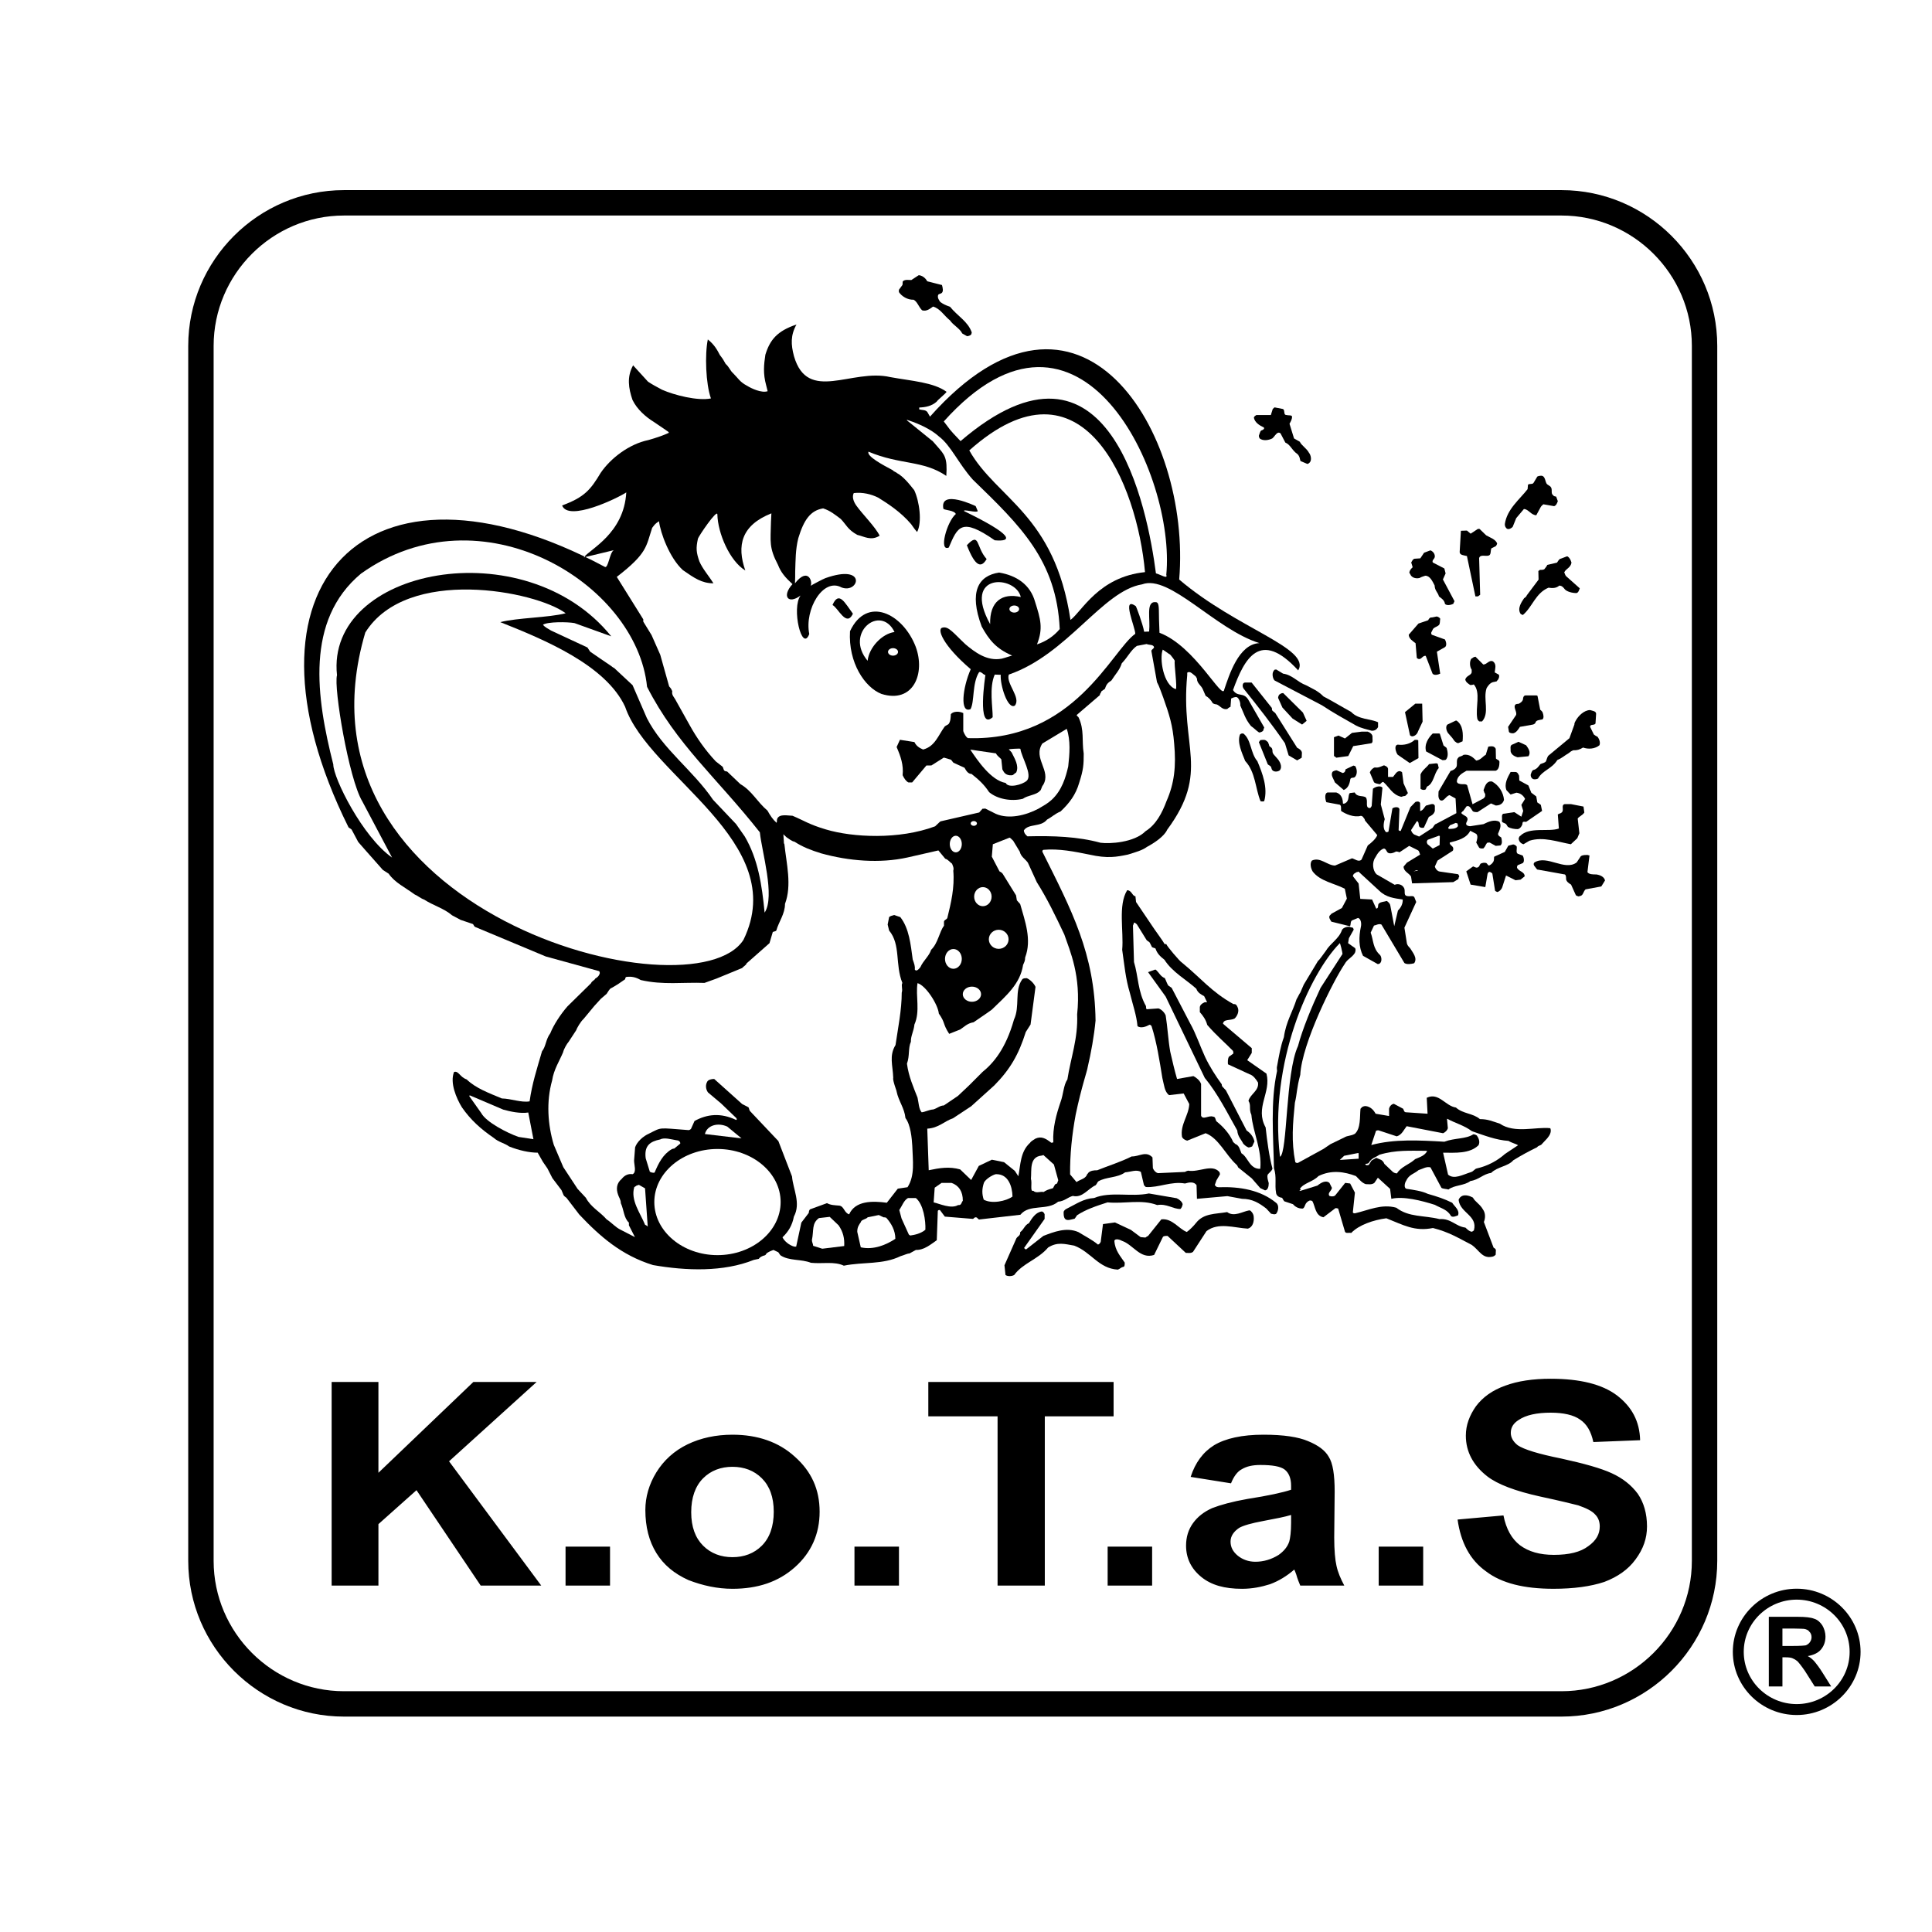 <?xml version="1.0" encoding="utf-8"?>
<!-- Generator: Adobe Illustrator 13.0.0, SVG Export Plug-In . SVG Version: 6.00 Build 14948)  -->
<!DOCTYPE svg PUBLIC "-//W3C//DTD SVG 1.0//EN" "http://www.w3.org/TR/2001/REC-SVG-20010904/DTD/svg10.dtd">
<svg version="1.0" id="Layer_1" xmlns="http://www.w3.org/2000/svg" xmlns:xlink="http://www.w3.org/1999/xlink" x="0px" y="0px"
	 width="192.756px" height="192.756px" viewBox="0 0 192.756 192.756" enable-background="new 0 0 192.756 192.756"
	 xml:space="preserve">
<g>
	<polygon fill-rule="evenodd" clip-rule="evenodd" fill="#FFFFFF" points="0,0 192.756,0 192.756,192.756 0,192.756 0,0 	"/>
	<path d="M34.318,18.969h121.475c4.273,0,8.158,1.748,10.974,4.563c2.816,2.816,4.563,6.701,4.563,10.975v121.22
		c0,4.274-1.747,8.159-4.563,10.975c-2.815,2.815-6.7,4.563-10.974,4.563H34.318c-4.274,0-8.158-1.748-10.975-4.563
		c-2.815-2.815-4.563-6.7-4.563-10.975V34.507c0-4.274,1.748-8.159,4.563-10.975C26.16,20.717,30.044,18.969,34.318,18.969
		L34.318,18.969z M155.793,21.503H34.318c-3.575,0-6.826,1.464-9.183,3.821c-2.357,2.357-3.821,5.609-3.821,9.184v121.22
		c0,3.575,1.463,6.826,3.821,9.184c2.357,2.357,5.608,3.821,9.183,3.821h121.475c3.575,0,6.826-1.464,9.183-3.821
		c2.358-2.357,3.821-5.608,3.821-9.184V34.507c0-3.575-1.463-6.826-3.821-9.183C162.619,22.967,159.368,21.503,155.793,21.503
		L155.793,21.503z"/>
	<path fill-rule="evenodd" clip-rule="evenodd" d="M91.749,27.466h-0.103l-0.723,0.475c-0.289,0-0.619-0.083-0.847,0.124
		c-0.042,0.083,0,0.248-0.042,0.372l-0.351,0.475c0,0.104,0,0.187,0,0.228c0.289,0.434,0.867,0.784,1.466,0.764
		c0.372,0.187,0.496,0.703,0.847,1.054c0.434,0.145,0.806-0.166,1.095-0.372c0.723,0.207,1.094,0.909,1.693,1.383
		c0.31,0.476,0.971,0.785,1.219,1.301l0.475,0.269c0.144,0,0.29-0.062,0.372-0.124c0.062-0.042,0.083-0.145,0.103-0.248
		c-0.392-1.115-1.404-1.611-2.168-2.561c-0.434-0.145-0.722-0.29-0.97-0.476c-0.104-0.144-0.331-0.434-0.207-0.723
		c0.062-0.083,0.207-0.083,0.33-0.165c0.207-0.144,0.125-0.516,0.042-0.805l-1.466-0.372C92.39,27.837,92.142,27.548,91.749,27.466
		L91.749,27.466z"/>
	<path fill-rule="evenodd" clip-rule="evenodd" d="M76.36,35.396c-0.144,0.97-0.248,1.858,0.083,3.056l0.145,0.578
		c-0.599,0.207-1.61-0.269-2.044-0.537c-0.743-0.393-0.867-0.723-1.404-1.26c-0.29-0.248-0.372-0.599-0.744-0.93
		c-0.393-0.702-0.289-0.475-0.578-0.888c-0.228-0.434-0.516-1.012-1.198-1.548c-0.31,1.487-0.207,4.439,0.31,5.885
		c-1.321,0.269-3.655-0.33-4.874-0.867c-0.578-0.31-0.97-0.517-1.404-0.805l-1.487-1.631c-0.641,1.156-0.455,2.292-0.062,3.448
		c0.455,0.95,1.342,1.714,2.147,2.21l1.218,0.826c0.042,0.062,0.228,0.103,0.269,0.248c-0.599,0.269-1.053,0.434-2.044,0.723
		c-1.92,0.393-3.779,1.817-4.77,3.283c-0.991,1.652-1.59,2.416-3.841,3.242c0.62,1.652,5.535-0.723,6.402-1.301
		c-0.227,4.13-3.697,5.7-4.233,6.484l2.995-0.722c-0.434,0.207-0.558,1.941-0.93,1.652c-23.769-12.7-37.583,1.776-25.544,25.999
		c0.083,0.083,0.206,0.124,0.31,0.227l0.66,1.239l0.723,0.826l1.735,1.962l0.578,0.372c0.599,0.888,1.693,1.405,2.581,2.065
		c0.372,0.166,0.599,0.393,0.95,0.516c0.929,0.599,2.003,0.888,2.788,1.569l0.846,0.455l1.218,0.413
		c0.083,0.021,0.104,0.207,0.228,0.289l7.062,2.953l5.328,1.466c0.062,0.082,0.062,0.144,0.062,0.226
		c-0.083,0.248-0.207,0.372-0.455,0.517c-0.041,0.146-0.351,0.248-0.413,0.455l-2.354,2.312c-0.723,0.826-1.405,1.899-1.714,2.685
		c-0.455,0.6-0.434,1.321-0.826,1.797c-0.516,1.775-0.991,3.221-1.239,4.997c-0.847,0.145-1.818-0.269-2.768-0.289
		c-1.28-0.537-2.602-1.012-3.511-1.899c-0.681-0.228-0.805-0.889-1.259-0.744c-0.434,1.074,0.227,2.622,0.785,3.531
		c0.888,1.28,1.92,2.189,3.16,3.036c0.516,0.454,1.074,0.516,1.549,0.867c0.991,0.393,2.023,0.619,2.85,0.619l0.516,0.908
		l0.455,0.661l0.496,0.971l0.908,1.198l0.207,0.495c0.042,0.083,0.166,0.187,0.29,0.27l1.28,1.672
		c2.065,2.188,4.213,4.068,7.352,5.038c3.325,0.579,7.021,0.702,10.057-0.516c0.207-0.042,0.372-0.083,0.496-0.104
		c0.103-0.165,0.331-0.289,0.599-0.351c0.062-0.021,0.145-0.104,0.165-0.187c0.186-0.145,0.414-0.248,0.703-0.351l0.475,0.227
		c0.083,0.083,0.124,0.207,0.227,0.311c0.867,0.577,2.044,0.351,3.036,0.743c1.135,0.123,2.333-0.166,3.283,0.289
		c1.92-0.393,3.882-0.083,5.658-0.95c0.372-0.104,0.661-0.269,0.888-0.269l0.64-0.351c0.826,0.021,1.487-0.558,2.086-0.971
		l0.104-2.933c0.062-0.083,0.103-0.083,0.206-0.083l0.495,0.661l2.809,0.228c0.103-0.042,0.145-0.207,0.351-0.145
		c0.083,0.021,0.083,0.103,0.248,0.206l4.13-0.475c0.888-1.115,2.705-0.372,3.759-1.301c0.66-0.062,0.949-0.434,1.466-0.578
		c0.971,0.227,1.486-0.702,2.292-1.074c0.145-0.186,0.165-0.289,0.248-0.372c0.784-0.475,1.899-0.33,2.685-0.908
		c0.558-0.041,1.136-0.31,1.569-0.041l0.31,1.321c0.062,0.062,0.083,0.104,0.186,0.186c1.281,0.083,2.54-0.599,3.903-0.351
		c0.413-0.124,0.908-0.207,1.156,0.165l0.041,1.363l3.036-0.269l1.466,0.269c1.013,0,1.693,0.413,2.416,0.97l0.476,0.517
		c0.186,0.021,0.288,0.104,0.495,0.021c0.248-0.289,0.331-0.888,0-1.115c-1.527-1.259-3.593-1.631-5.74-1.549
		c-0.29-0.021-0.207-0.103-0.373-0.206l0.166-0.476l0.352-0.598c0-0.104-0.021-0.187-0.062-0.248
		c-0.743-0.826-2.024,0.062-3.118-0.124c-0.186,0.041-0.31,0.124-0.31,0.124l-2.705,0.123c-0.206-0.062-0.393-0.247-0.496-0.495
		l-0.041-1.074c-0.64-0.701-1.363-0.062-2.065-0.103c-1.156,0.578-2.333,0.929-3.448,1.384c-0.372,0-0.64,0.041-0.867,0.227
		c-0.021,0.083-0.165,0.145-0.187,0.29c-0.206,0.351-0.66,0.412-1.012,0.66l-0.64-0.764c-0.021-1.962,0.186-3.966,0.558-5.969
		c0.578-2.767,1.177-4.439,1.197-4.729c0.331-1.404,0.641-3.118,0.785-4.646c-0.083-6.692-2.396-11.028-5.307-16.852
		c0-0.083,0.021-0.165,0.103-0.186c1.549-0.145,3.16,0.186,4.585,0.475c1.838,0.414,2.726,0.227,3.841,0
		c0.743-0.228,1.466-0.434,1.899-0.764c0.702-0.372,1.735-1.053,2.024-1.714c4.315-5.844,1.301-8.198,2.002-15.426
		c0-0.124,0-0.248,0-0.248c0.29-0.207,0.559,0.166,0.847,0.372c0.083,0.124,0.124,0.228,0.124,0.228c0,0.495,0.435,0.661,0.6,1.095
		l0.269,0.619c0.247,0.124,0.536,0.413,0.701,0.723c0.042,0.042,0.206,0.124,0.372,0.124c0.352,0.104,0.599,0.599,1.095,0.455
		c0.145-0.145,0.228-0.166,0.31-0.207l0.062-0.826c0.124-0.062,0.412-0.207,0.598-0.124c0.207,0.124,0.352,0.578,0.311,0.806
		c0.351,0.764,0.495,1.363,1.074,2.064c0.31,0.207,0.495,0.434,0.805,0.641c0.104,0,0.289-0.062,0.372-0.145
		c0.062-0.021,0.062-0.207,0.145-0.351l-1.611-2.809c-0.475-0.743-1.053-0.207-1.507-0.929c1.136-3.139,2.685-6.113,6.505-1.962
		c1.301-2.209-6.112-4.151-11.874-9.065c1.239-14.662-9.851-33.124-24.863-16.252c-0.021-0.042-0.207-0.351-0.248-0.434
		c-0.166-0.268-0.537-0.207-0.826-0.29c0-0.062,0-0.083,0-0.186c0.579-0.021,1.239-0.124,1.755-0.599
		c0-0.082,0.971-0.867,0.971-0.97c-1.301-0.95-3.469-1.074-5.617-1.466c-3.842-0.888-8.239,2.623-9.604-2.085
		c-0.309-1.157-0.35-2.086,0.249-3.16C77.538,33.021,76.814,33.909,76.36,35.396L76.36,35.396z"/>
	<path fill-rule="evenodd" clip-rule="evenodd" fill="#FFFFFF" d="M94.161,42.048c0.723,0.909,0.31,0.537,1.673,1.962
		c14.93-12.782,18.668,6.835,19.494,13.196c0.434,0.103,1.218,0.62,1.032,0.145C117.331,47.396,107.79,26.85,94.161,42.048
		L94.161,42.048z"/>
	<path fill-rule="evenodd" clip-rule="evenodd" d="M127.166,40.644c-0.021,0-0.104,0.083-0.187,0.165l-0.186,0.599h-1.445
		c-0.062,0.062-0.207,0.083-0.248,0.269c0.104,0.475,0.516,0.743,0.991,0.97c0.104,0.145-0.082,0.248-0.269,0.31
		c-0.104,0.083-0.145,0.31-0.227,0.517c0,0.083,0.02,0.165,0.082,0.268c0.331,0.269,0.889,0.187,1.259,0
		c0.249-0.206,0.331-0.475,0.6-0.578c0.083,0,0.145,0,0.228,0.083l0.475,0.908c0.517,0.207,0.661,0.785,1.219,1.157
		c0.227,0.227,0.227,0.496,0.289,0.681l0.682,0.29c0.082,0,0.165-0.062,0.247-0.145c0.207-0.228,0.124-0.723-0.082-0.971
		c-0.227-0.434-0.765-0.744-0.909-1.094l-0.578-0.331l-0.453-1.466c0.103-0.186,0.288-0.475,0.247-0.744
		c-0.083-0.144-0.331-0.062-0.537-0.124c-0.351,0-0.124-0.434-0.351-0.599L127.166,40.644L127.166,40.644z"/>
	<path fill-rule="evenodd" clip-rule="evenodd" fill="#FFFFFF" d="M96.705,44.938c2.726,4.833,8.508,6.36,10.098,16.913
		c1.136-0.847,2.809-4.295,7.434-4.77C113.473,48.469,108.104,34.778,96.705,44.938L96.705,44.938z"/>
	<path fill-rule="evenodd" clip-rule="evenodd" fill="#FFFFFF" d="M90.468,41.925l2.602,2.106l0.434,0.496
		c0.744,0.846,1.033,1.136,0.909,2.953c-2.333-1.59-4.584-1.073-7.764-2.416c-0.207,0.455,1.425,1.322,2.437,1.859
		c0,0.083,0.372,0.207,0.392,0.269c0.661,0.351,1.259,1.115,1.734,1.713c0.517,1.095,0.806,3.201,0.289,4.172
		c-0.289-0.31-0.454-0.599-0.599-0.785c-1.054-1.239-2.354-2.065-3.284-2.643c-0.702-0.352-1.569-0.558-2.437-0.455
		c-0.186,0.351-0.042,0.826,0.248,1.238c0.579,0.827,1.92,2.148,2.333,3.016c-0.867,0.537-1.507,0.083-2.23-0.083
		c-0.97-0.537-1.074-0.992-1.652-1.591c-0.579-0.433-1.053-0.826-1.755-1.052c-1.26,0.206-1.92,1.135-2.478,2.973
		c-0.29,1.157-0.269,2.21-0.31,3.305c0,0.392,0,0.785-0.021,1.197c1.28-1.631,1.776-0.206,1.57,0.248
		c0.144-0.103,1.239-0.681,1.465-0.764c4.213-1.487,3.345,1.59,1.611,0.93c-1.838-1.012-3.717,2.189-3.221,4.646
		c-0.724,1.9-1.797-2.602-0.868-3.841c-1.239,0.929-1.9,0.062-0.806-1.136c-0.743-0.682-1.156-1.177-1.445-1.92
		c-0.909-1.735-0.744-2.292-0.702-4.295l0.042-0.847c-3.015,1.198-3.469,3.222-2.602,5.7c-1.569-0.95-2.747-3.738-2.788-5.597
		c-0.02-0.558-1.9,2.21-1.941,2.437c-0.206,0.95-0.165,1.343,0.145,2.251c0.33,0.764,0.93,1.425,1.404,2.188
		c-1.177,0-1.92-0.536-3.056-1.321c-1.322-1.218-2.23-3.696-2.375-4.873c-0.454,0.289-0.475,0.413-0.681,0.661
		c-0.62,1.858-0.455,2.519-3.531,4.894l2.643,4.233c0,0.083,0,0.145,0,0.227l0.826,1.343l0.867,1.962l0.888,3.16
		c0.207,0.227,0.227,0.289,0.31,0.475c-0.083,0.413,0.207,0.599,0.372,0.95l1.363,2.437c0.682,1.239,1.57,2.519,2.602,3.614
		c0.248,0.206,0.537,0.413,0.661,0.516c0.083,0.062,0.083,0.207,0.166,0.372c0.042,0.083,0.207,0.125,0.31,0.125l1.321,1.259
		c1.177,0.682,1.652,1.756,2.705,2.644c0.29,0.516,0.537,0.888,0.909,1.218c0.062-0.104,0-0.227,0.062-0.393
		c0.207-0.537,1.094-0.31,1.528-0.31c1.177,0.496,1.652,0.867,3.325,1.363c2.685,0.806,7.31,1.033,10.904-0.31
		c0.083-0.062,0.434-0.433,0.537-0.495l3.861-0.887l0.331-0.373c0.082,0,0.186,0,0.268-0.02l1.074,0.537
		c1.301,0.558,2.974,0.145,4.233-0.517c0.517-0.309,0.889-0.495,1.322-0.888c1.032-0.95,1.403-2.251,1.651-3.325
		c0.145-1.28,0.248-2.602-0.145-3.758l-2.437,1.467c-0.97,1.486,0.93,2.705,0.083,4.129c-0.187,0.207-0.166,0.496-0.331,0.599
		c-0.351,0.413-1.239,0.434-1.693,0.784c-1.176,0.29-2.561,0.021-3.366-0.661c-0.516-0.785-1.053-1.26-1.755-1.817
		c-0.372,0-0.558-0.372-0.702-0.619l-1.095-0.496c-0.083-0.062-0.144-0.207-0.268-0.31l-0.702-0.207l-1.239,0.785H92.43
		l-1.425,1.693c-0.082,0-0.269,0-0.372,0c-0.248-0.124-0.434-0.413-0.578-0.723c0.104-1.012-0.186-1.859-0.599-2.809l0.33-0.723
		l1.446,0.227c0.165,0.352,0.454,0.579,0.867,0.744c1.198-0.31,1.508-1.425,2.168-2.313c0.083-0.042,0.228-0.145,0.372-0.227
		c0.207-0.269,0.207-0.661,0.227-0.991c0.268-0.31,0.868-0.29,1.239-0.104v1.796c0.062,0.207,0.289,0.641,0.475,0.702
		c10.614,0.33,14.311-8.735,16.686-10.407c0-0.661-1.404-3.78,0.041-2.768c0.021-0.062,0.702,1.755,0.847,2.561l0.495-0.021
		c0.124-1.28-0.289-2.788,0.476-2.932c0.289,0,0.475-0.083,0.495,0.785c0,0.681,0.021,1.115,0.062,2.271
		c3.572,1.343,6.318,6.877,6.463,5.658c0.476-1.383,1.425-4.542,3.511-4.625c-4.398-1.363-8.962-6.897-11.708-5.864
		c-3.945,0.64-7.455,7-13.3,9.003c-0.31,0.888,1.26,2.313,0.599,3.098c-0.722,0.413-1.486-2.106-1.403-3.077l-0.6-0.021
		c-0.578,1.301-0.186,3.326-0.206,4.254c-1.61,1.425-0.723-4.213-0.723-4.213c-0.207,0-0.454-0.413-0.641-0.269
		c-0.701,1.136-0.433,2.933-0.846,3.676c-1.074,0.455-0.806-2.106,0.021-3.985c-2.767-2.354-3.428-4.048-2.808-4.15
		c0.599-0.166,1.115,0.578,2.292,1.673c0.888,0.743,2.127,1.713,3.614,1.425c0.352-0.083,0.847-0.269,1.033-0.31
		c-1.59-0.681-2.293-1.548-3.036-2.892c-1.301-3.489-0.33-5.08,1.735-5.389c1.734,0.289,3.117,1.198,3.593,2.932
		c0.536,1.694,0.826,2.623,0.186,4.234c0.889-0.29,1.673-0.806,2.271-1.528c-0.31-6.856-3.944-10.326-8.673-14.91
		c-1.425-1.59-2.189-3.407-3.366-4.295c-0.785-0.723-2.064-1.301-3.036-1.611C90.448,41.843,90.51,41.925,90.468,41.925
		L90.468,41.925z"/>
	<path fill-rule="evenodd" clip-rule="evenodd" d="M153.751,47.462c-0.083,0-0.248,0.021-0.372,0.083l-0.371,0.62
		c-0.104,0.186-0.372,0.062-0.558,0.186l-0.042,0.454c-0.806,1.033-2.064,2.003-2.271,3.49c0,0.268,0.104,0.351,0.207,0.454
		c0.206,0.104,0.434-0.041,0.578-0.186l0.351-0.867l0.765-0.909c0.454,0,0.701,0.599,1.238,0.62l0.435-0.805
		c0.041-0.083,0.144-0.186,0.268-0.289l1.074,0.186c0.207-0.062,0.289-0.268,0.371-0.496l-0.164-0.454
		c-0.083-0.021-0.228-0.021-0.311-0.145c-0.269-0.206,0-0.599-0.269-0.867c-0.041-0.021-0.227-0.166-0.33-0.228
		C154.143,48.102,154.205,47.462,153.751,47.462L153.751,47.462z"/>
	<path fill-rule="evenodd" clip-rule="evenodd" d="M94.123,50.767c0.165,0.144,1.094,0.144,1.239,0.516
		c-0.888,0.743-1.735,3.799-0.702,3.345c0.888-2.085,1.26-3.036,4.585-0.723c1.816,0.165,1.879-0.516-3.057-2.912
		c-0.124-0.227,1.239,0.207,1.363,0l-0.207-0.496C97.447,50.54,93.709,48.722,94.123,50.767L94.123,50.767z"/>
	<path fill-rule="evenodd" clip-rule="evenodd" fill="#FFFFFF" d="M36.019,57.229c-5.596,4.667-4.46,12.37-2.767,19.04
		c0,1.343,2.912,7.228,5.865,9.292l-2.974-5.617c-1.342-2.23-2.871-11.378-2.52-12.576c-1.156-10.697,18.771-14.538,27.362-3.882
		l-3.675-1.322c-0.703-0.124-2.664-0.145-3.139,0.165c0.207,0.269,0.517,0.393,0.805,0.579l3.634,1.693l0.269,0.413l0.991,0.682
		l1.094,0.743c0.083,0.062,0.165,0.145,0.31,0.207l1.838,1.713l1.425,3.283c1.59,3.119,4.584,5.184,6.608,8.157l2.292,2.417
		l0.867,1.239c1.321,2.251,1.714,4.812,1.982,7.599c1.074-1.611-0.289-6.113-0.475-8.012c-4.316-5.473-8.301-8.735-11.254-14.518
		C63.525,58.18,47.976,48.701,36.019,57.229L36.019,57.229z"/>
	<path fill-rule="evenodd" clip-rule="evenodd" d="M147.573,52.77h-0.124l-0.723,0.475l-0.371-0.31l-0.6,0.021l-0.124,2.127
		c0.021,0.31,0.393,0.31,0.724,0.393l0.847,4.027c0.103,0,0.145,0,0.247,0c0.083-0.062,0.145-0.083,0.228-0.166l-0.104-3.655
		c0.104-0.392,0.62-0.165,0.93-0.248c0.289-0.062,0.186-0.476,0.289-0.723l0.454-0.227c0.042-0.062,0.104-0.145,0.124-0.269
		c-0.165-0.413-0.66-0.557-1.095-0.805l-0.661-0.641H147.573L147.573,52.77z"/>
	<path fill-rule="evenodd" clip-rule="evenodd" d="M142.678,54.92l-0.599,0.227l-0.373,0.558l-0.598,0.041
		c-0.166,0.062-0.207,0.207-0.311,0.372l0.145,0.475c-0.123,0.124-0.268,0.248-0.33,0.496c0,0.083,0.062,0.145,0.104,0.227
		c0.104,0.268,0.475,0.454,0.908,0.351c0.269-0.145,0.352-0.145,0.578-0.228c0.476,0,0.724,0.579,0.93,0.971
		c0.021,0.537,0.33,0.682,0.434,1.095c0.186,0.165,0.537,0.33,0.599,0.743c0.166,0.207,0.62,0.103,0.826,0
		c0.021-0.062,0.062-0.124,0.124-0.269l-1.156-2.168l0.269-0.599l-0.124-0.495l-1.157-0.599c-0.103-0.269,0.187-0.31,0.207-0.599
		c0-0.268-0.165-0.475-0.392-0.599H142.678L142.678,54.92z"/>
	<path fill-rule="evenodd" clip-rule="evenodd" d="M156.312,55.515l-0.598,0.227c-0.166,0.021-0.249,0.228-0.373,0.392l-0.97,0.228
		c-0.021,0.083-0.165,0.268-0.248,0.372c-0.062,0.124-0.269,0.124-0.475,0.124c-0.083,0-0.042,0.083-0.165,0.104l0.02,0.867
		l-1.177,1.569c-0.021,0.104-0.145,0.207-0.269,0.289c-0.247,0.372-0.701,1.012-0.351,1.549c0.021,0.041,0.104,0.062,0.227,0.124
		c0.95-0.785,1.261-2.188,2.562-2.726c0.393,0.062,0.764,0.062,1.073-0.207c0.269,0,0.413,0.186,0.558,0.372
		c0.207,0.228,0.723,0.372,1.157,0.372c0.186-0.042,0.247-0.248,0.33-0.475l-1.302-1.157c-0.124-0.083-0.164-0.227-0.247-0.434
		c0.165-0.371,0.64-0.454,0.723-0.971c-0.083-0.248-0.145-0.454-0.393-0.619H156.312L156.312,55.515z"/>
	<path fill-rule="evenodd" clip-rule="evenodd" fill="#FFFFFF" d="M98.787,62.271c-0.062-2.271,1.198-3.139,3.057-2.705
		C101.349,57.377,95.917,57.088,98.787,62.271L98.787,62.271z"/>
	<path fill-rule="evenodd" clip-rule="evenodd" d="M143.318,61.509c-0.124,0.021-0.393,0.104-0.599,0.104
		c-0.104,0.062-0.165,0.124-0.228,0.268l-0.971,0.331l-0.971,1.115c0.021,0.413,0.393,0.619,0.682,0.847l0.124,1.466
		c0,0,0.083,0.083,0.165,0.103c0.31,0.083,0.393-0.351,0.723-0.31l0.682,1.776c0.165,0.207,0.558,0.104,0.764,0l-0.33-2.189
		l0.806-0.455c0.206-0.145,0.124-0.536,0-0.764l-1.321-0.475c-0.124-0.227,0-0.269,0.082-0.475c0.082-0.268,0.434-0.289,0.641-0.495
		c0.123-0.145,0.082-0.393,0.123-0.62C143.689,61.674,143.483,61.509,143.318,61.509L143.318,61.509z"/>
	<path fill-rule="evenodd" clip-rule="evenodd" d="M84.806,62.976c-0.186,3.159,1.486,5.617,3.139,6.257
		c3.16,0.991,4.419-2.024,3.407-4.729C90.071,61.2,86.478,59.403,84.806,62.976L84.806,62.976z"/>
	<path fill-rule="evenodd" clip-rule="evenodd" fill="#FFFFFF" d="M89.246,63.056c-1.383-2.829-5.038,0.083-2.684,2.87
		C86.706,64.584,88.007,63.222,89.246,63.056L89.246,63.056z"/>
	<path fill-rule="evenodd" clip-rule="evenodd" fill="#FFFFFF" d="M114.399,64.254l-0.971,0.187c-0.6,0.413-0.908,1.115-1.507,1.734
		c-0.207,0.682-0.661,1.115-1.033,1.714c-0.352,0.227-0.516,0.392-0.64,0.826l-0.372,0.269c0,0.145-0.124,0.145-0.146,0.372
		l-2.312,1.982c0.021,0.083,0.104,0.145,0.187,0.227c0.599,1.26,0.31,2.313,0.517,3.614c0,1.115-0.021,1.59-0.455,2.933
		c-0.33,1.157-0.971,2.024-1.858,2.85c-0.558,0.228-0.867,0.558-1.342,0.806c-0.62,0.785-1.838,0.372-2.313,1.073
		c0,0.227,0.124,0.414,0.352,0.599c2.602-0.062,5.018,0.021,7.289,0.64c0.889,0.124,3.366,0,4.502-1.156
		c1.032-0.64,1.652-1.817,2.086-2.995c0.784-1.776,0.971-3.49,0.764-5.74c-0.145-1.838-0.475-2.85-1.094-4.605
		c-0.207-0.517-0.393-1.135-0.62-1.528l-0.558-3.098c0-0.165,0.166-0.165,0.269-0.371C115.081,64.275,114.668,64.379,114.399,64.254
		L114.399,64.254z"/>
	<path fill-rule="evenodd" clip-rule="evenodd" fill="#FFFFFF" d="M116.009,64.812c-0.352,0.888,0.062,3.551,1.301,3.944
		c0.165-0.145-0.186-2.54-0.104-2.809c0-0.083-0.31-0.454-0.371-0.537c-0.062-0.062-0.062-0.103-0.228-0.187L116.009,64.812
		L116.009,64.812z"/>
	<path fill-rule="evenodd" clip-rule="evenodd" d="M147.162,65.536c-0.166,0-0.187,0.104-0.372,0.187
		c-0.186,0.268-0.165,0.805,0.041,1.094c0,0.083,0,0.166,0,0.269c-0.082,0.31-0.517,0.31-0.64,0.702
		c0.041,0.269,0.289,0.413,0.495,0.557c0.062,0,0.228,0,0.352-0.062c0.723,0.805,0.145,2.271,0.351,3.408
		c0,0.042,0.103,0.289,0.248,0.289c0.062,0,0.145,0,0.227,0c0.785-0.867,0.083-2.23,0.455-3.325c0.123-0.207,0.33-0.517,0.64-0.599
		c0.082,0,0.269-0.062,0.372-0.083c0.021-0.062,0.083-0.103,0.145-0.186c0.062-0.145,0.145-0.289,0.062-0.475l-0.412-0.227
		c0.041-0.393,0.206-0.806-0.166-1.095c-0.392-0.186-0.599,0.31-0.971,0.31l-0.784-0.785L147.162,65.536L147.162,65.536z"/>
	<path fill-rule="evenodd" clip-rule="evenodd" d="M127.166,66.817c-0.021,0.021-0.083,0.083-0.124,0.165
		c-0.145,0.248-0.062,0.723,0.124,0.909l4.729,2.478c1.115,0.743,2.251,1.363,3.407,2.024c0.578,0.289,1.012,0.351,1.569,0.516
		c0.269,0,0.476-0.104,0.619-0.371v-0.476c-0.722-0.351-1.981-0.269-2.684-1.033c-0.909-0.496-1.859-1.074-2.768-1.549
		c-0.558-0.578-1.177-0.805-1.734-1.115c-0.826-0.289-1.363-1.033-2.292-1.156l-0.682-0.414L127.166,66.817L127.166,66.817z"/>
	<path fill-rule="evenodd" clip-rule="evenodd" d="M124.832,68.099h-0.619c-0.228,0-0.311,0.331-0.144,0.599
		c1.361,1.693,2.827,3.552,4.129,5.452l0.371,1.218l0.847,0.496l0.455-0.269l0.021-0.475c0-0.228-0.248-0.413-0.476-0.516
		l-2.188-3.47c-0.083-0.082-0.206-0.145-0.31-0.269c-0.021-0.082-0.021-0.165-0.021-0.227l-2.023-2.54H124.832L124.832,68.099z"/>
	<path fill-rule="evenodd" clip-rule="evenodd" d="M127.989,69.151c-0.083,0-0.165,0.021-0.248,0.082
		c-0.123,0.042-0.206,0.186-0.227,0.392l0.434,0.971l1.012,1.094l0.95,0.599l0.454-0.372l-0.372-0.826l-1.962-1.94H127.989
		L127.989,69.151z"/>
	<path fill-rule="evenodd" clip-rule="evenodd" d="M153.293,69.38h-1.073c-0.187,0-0.269,0.186-0.269,0.371
		c-0.021,0.186-0.228,0.393-0.475,0.476c-0.104,0-0.146,0-0.248,0.041c-0.31,0.248,0.123,0.682,0.041,1.053l-0.806,1.199
		l0.083,0.495c0.082,0.145,0.289,0.145,0.434,0.145c0.289-0.062,0.496-0.372,0.661-0.64l1.28-0.228c0.062,0,0.288-0.104,0.288-0.248
		c0.104-0.207,0.393-0.207,0.682-0.269c0.166-0.145,0.104-0.455,0.021-0.681c-0.021-0.083-0.145-0.207-0.248-0.29l-0.269-1.384
		L153.293,69.38L153.293,69.38z"/>
	<path fill-rule="evenodd" clip-rule="evenodd" d="M141.808,70.203h-0.599l-1.032,0.847l0.495,2.292
		c0.021,0.041,0.062,0.083,0.207,0.124c0.247,0,0.516-0.207,0.599-0.496l0.455-0.97l-0.042-1.797H141.808L141.808,70.203z"/>
	<path fill-rule="evenodd" clip-rule="evenodd" d="M158.646,70.844c-0.599,0-1.197,0.599-1.445,1.074
		c-0.124,0.207-0.124,0.289-0.124,0.371l-0.495,1.363l-2.065,1.714c-0.124,0.083-0.186,0.351-0.269,0.579
		c-0.103,0.165-0.33,0.186-0.558,0.289c-0.165,0.186-0.33,0.517-0.743,0.599c-0.104,0.083-0.165,0.248-0.228,0.455
		c0,0.124,0.021,0.269,0.124,0.351c0.104,0.145,0.393,0.145,0.6,0.042c0.475-0.847,1.342-0.929,1.94-1.858
		c0.496-0.208,0.723-0.455,1.095-0.661c0.228-0.186,0.289-0.228,0.496-0.31c0.371,0.021,0.619-0.062,0.97-0.269
		c0.517,0.186,1.177,0.145,1.632-0.227c0.124-0.29-0.041-0.661-0.186-0.847c-0.104-0.041-0.27-0.145-0.372-0.228l-0.372-0.764
		c0-0.31,0.393-0.103,0.537-0.331l0.062-0.97C159.245,70.947,158.895,70.927,158.646,70.844L158.646,70.844z"/>
	<path fill-rule="evenodd" clip-rule="evenodd" d="M145.24,71.896l-0.826,0.392c-0.248,0.207-0.083,0.745,0.145,0.95
		c0.289,0.31,0.412,0.475,0.578,0.723c0.104,0.041,0.145,0.165,0.351,0.185l0.434-0.185c0.062-0.702,0.062-1.611-0.599-2.065H145.24
		L145.24,71.896z"/>
	<path fill-rule="evenodd" clip-rule="evenodd" d="M135.859,72.995l-0.971,0.124l-0.702,0.558l-0.641-0.29l-0.454,0.165v1.879
		c0.062,0.021,0.145,0.083,0.228,0.165l1.198-0.165l0.495-0.991l1.817-0.289c0.186-0.103,0.082-0.413,0.104-0.682
		c-0.021-0.207-0.228-0.392-0.476-0.475H135.859L135.859,72.995z"/>
	<path fill-rule="evenodd" clip-rule="evenodd" d="M143.547,73.178h-0.599c-0.393,0.372-0.889,1.073-0.661,1.796l1.631,0.868
		c0.083,0,0.228,0,0.331-0.042c0.27-0.289,0.206-0.764,0.083-1.177c-0.083-0.082-0.187-0.145-0.311-0.248l-0.371-1.177
		L143.547,73.178L143.547,73.178z"/>
	<path fill-rule="evenodd" clip-rule="evenodd" d="M123.963,73.178c-0.083,0-0.165,0.021-0.248,0.103
		c-0.31,0.785,0.207,1.858,0.518,2.644c1.031,1.094,1.011,2.746,1.527,4.006c0.082,0.042,0.268,0.042,0.371,0
		c0.372-1.342-0.165-2.747-0.682-3.985c-0.702-0.806-0.599-2.148-1.403-2.767H123.963L123.963,73.178z"/>
	<path fill-rule="evenodd" clip-rule="evenodd" d="M126.113,73.818c-0.083,0-0.228,0-0.372,0.021
		c-0.021,0.062-0.103,0.145-0.145,0.206l0.889,2.21c0.082,0.083,0.186,0.104,0.309,0.227c0.062,0.104,0.062,0.29,0.166,0.372
		c0.145,0.165,0.517,0.165,0.723,0c0.31-0.372-0.021-0.95-0.289-1.218c-0.206-0.268-0.393-0.372-0.434-0.619
		c0-0.062,0-0.227-0.062-0.351c-0.021-0.083-0.187-0.145-0.269-0.248c0-0.083-0.062-0.228-0.124-0.372
		C126.423,73.983,126.299,73.818,126.113,73.818L126.113,73.818z"/>
	<path fill-rule="evenodd" clip-rule="evenodd" d="M151.417,74.047l-0.599,0.269c-0.186,0.124-0.082,0.413-0.104,0.64
		c0.062,0.31,0.331,0.495,0.702,0.599l1.074-0.104c0.288-0.392-0.021-0.806-0.228-1.094l-0.764-0.351L151.417,74.047L151.417,74.047
		z"/>
	<path fill-rule="evenodd" clip-rule="evenodd" d="M141.396,73.818c-0.083,0-0.165,0-0.248,0c-0.435,0.393-1.054,0.557-1.693,0.475
		c-0.371,0.062-0.207,0.599-0.124,0.806c0.062,0.144,0.124,0.207,0.124,0.207l1.197,0.826l0.868-0.496l-0.021-1.776L141.396,73.818
		L141.396,73.818z"/>
	<path fill-rule="evenodd" clip-rule="evenodd" d="M148.854,74.459c-0.082,0-0.227,0-0.371,0.041l-0.248,0.806
		c-0.289,0.145-0.496,0.516-0.95,0.578c-0.289-0.289-0.661-0.661-1.26-0.578c-0.145,0.124-0.289,0.145-0.434,0.206
		c-0.062,0.021-0.083,0.083-0.165,0.166c-0.124,0.206-0.042,0.454-0.083,0.722c-0.041,0.228-0.289,0.434-0.619,0.517l-1.198,2.044
		c0,0.269-0.082,0.599,0.124,0.847c0.393,0.268,0.558-0.372,0.972-0.475l0.599,0.33l0.082,1.466l-2.023,1.074
		c-0.145,0.021-0.228,0.227-0.352,0.393l-1.342,0.867l-0.496-0.207c-0.103-0.083-0.227-0.166-0.31-0.434l0.578-0.888
		c0.228,0,0.145,0.351,0.248,0.537c0.082,0.125,0.289,0.145,0.455,0.104l0.495-1.074c0.206-0.103,0.517-0.248,0.599-0.599v-0.495
		c-0.104-0.372-0.578-0.083-0.867-0.042c-0.187,0.145-0.248,0.455-0.6,0.558v-0.764c-0.021-0.207-0.288-0.227-0.475-0.145
		l-0.495,0.516l-0.971,2.375c-0.062,0-0.145,0-0.207-0.083l0.083-2.065c-0.021-0.31-0.517-0.248-0.702-0.103l-0.393,2.313
		c-0.021,0.021-0.104,0.062-0.227,0.062c-0.331-0.269-0.289-0.826-0.145-1.301l-0.393-1.466l0.165-1.673
		c-0.186-0.248-0.702-0.103-0.95,0.103l-0.124,1.714c-0.062,0.103-0.103,0.248-0.269,0.206c-0.392-0.103-0.062-0.681-0.31-1.053
		c-0.33-0.227-0.867,0-1.115-0.496l-0.495,0.062c-0.207,0.248,0,0.806-0.495,1.033c0,0-0.146,0.062-0.187,0
		c0-0.433-0.145-0.929-0.661-1.094h-0.867c-0.351,0.083-0.227,0.743-0.124,0.971l1.219,0.227c0.33,0,0.228,0.392,0.248,0.64
		c0.434,0.31,1.301,0.682,1.962,0.496c0.082,0,0.145,0.021,0.227,0.103c0.062,0.124,0.165,0.145,0.207,0.372l1.218,1.446
		c-0.144,0.371-0.558,0.743-0.949,1.033l-0.62,1.404c-0.269,0.289-0.64-0.042-0.95-0.124l-1.692,0.723
		c-0.765,0-1.487-0.888-2.313-0.496c-0.227,0.29-0.103,0.785,0.083,1.095c0.743,0.971,2.168,1.177,3.201,1.714l0.206,0.991
		l-0.496,0.929l-1.053,0.579c-0.021,0.062-0.083,0.082-0.165,0.186c-0.124,0.186,0.062,0.413,0.165,0.599l1.838,0.455
		c0.145-0.083,0.021-0.455,0.227-0.579l0.6-0.248c0.289,0.082,0.351,0.558,0.289,0.847c-0.228,1.074-0.228,2.064,0.206,2.932
		l1.467,0.826c0.082,0,0.164-0.021,0.227-0.083c0.228-0.207,0.145-0.682,0-0.826c-0.723-0.661-0.641-1.446-0.929-2.23l0.33-0.702
		c0.187-0.021,0.475-0.227,0.743-0.103l2.292,3.84c0.248,0.165,0.661,0.104,0.971,0.021c0.372-0.517-0.165-1.095-0.392-1.487
		c-0.207-0.227-0.27-0.289-0.331-0.496l-0.248-1.569l1.178-2.56l-0.187-0.475c-0.123-0.207-0.453-0.042-0.743-0.125
		c-0.393-0.082-0.083-0.578-0.33-0.867c-0.124-0.227-0.517-0.413-0.888-0.248l-1.817-1.053c-0.372-0.372-0.476-1.177-0.104-1.693
		c0.186-0.352,0.454-0.743,0.825-0.868c0.207,0,0.249,0.207,0.372,0.373c0.207,0.206,0.62,0.061,0.868-0.083
		c0.041,0,0.227,0.021,0.33,0.083l0.971-0.641l0.867,0.434c0.124,0.062,0.145,0.227,0.227,0.434l-1.321,0.806l-0.33,0.392
		c0,0.496,0.536,0.64,0.743,0.992l0.104,0.681l4.109-0.124l0.516-0.31c0-0.083,0.021-0.166,0.083-0.248
		c0-0.062-0.062-0.145-0.104-0.228l-1.838-0.269c-0.206-0.021-0.413-0.228-0.495-0.496l0.269-0.599l1.507-0.97
		c0.062-0.062,0.062-0.145,0.062-0.228c0-0.268-0.371-0.309-0.352-0.599c0.785-0.206,1.673-0.413,2.045-1.177l0.599,0.31
		c0.206,0.207,0.083,0.579,0,0.867l0.269,0.475c0.041,0.103,0.248,0.145,0.454,0.103c0.083-0.103,0.165-0.186,0.228-0.351
		c0.062-0.124,0.145-0.207,0.145-0.207c0.082-0.021,0.165-0.021,0.248-0.021l0.599,0.331l0.475-0.041
		c0.207-0.187,0.145-0.496,0.083-0.785c-0.083-0.103-0.289-0.103-0.331-0.372c0.145-0.372,0.393-0.806,0.145-1.198
		c-0.495-0.289-1.136,0-1.59,0.228l-1.321,0.206c-0.124,0-0.289-0.042-0.372-0.124c-0.124-0.207,0.083-0.31,0.104-0.579
		c-0.021-0.33-0.393-0.33-0.62-0.599c-0.062,0,0.228-0.31,0.146-0.165l0.371-0.517c0.31-0.124,0.454,0.248,0.599,0.454
		c0.083,0.124,0.289,0.124,0.496,0.124l1.342-0.867l0.476,0.207c0.371,0,0.702-0.145,0.825-0.558
		c-0.061-0.743-0.516-1.466-1.197-1.838c-0.082,0-0.165,0-0.227,0c-0.372,0.104-0.476,0.475-0.62,0.868
		c0.062,0.124,0.062,0.289,0.165,0.351c0,0.083,0,0.165,0,0.248c-0.021,0.083-0.082,0.145-0.165,0.227l-1.095,0.578l-0.536-1.9
		c-0.187-0.186-0.496-0.041-0.785-0.145c-0.083-0.021-0.207-0.041-0.248-0.227c0.041-0.516,0.476-0.805,0.971-1.073h2.912
		c0.31-0.104,0.371-0.517,0.371-0.868c0-0.206-0.227-0.206-0.351-0.351l-0.021-0.971C149.164,74.562,149.02,74.459,148.854,74.459
		L148.854,74.459z"/>
	<path fill-rule="evenodd" clip-rule="evenodd" fill="#FFFFFF" d="M101.679,74.688c-0.082,0-0.909,0.021-1.032,0.083
		c0,0,0.351,0.33,0.33,0.392c0.228,0.475,0.723,1.239,0.413,1.9c-0.495,0.351-0.166,0.206-0.454,0.289
		c-0.248,0.021-0.62-0.042-0.806-0.372c-0.082-0.124-0.124-0.227-0.124-0.227l-0.103-0.992c-0.146-0.186-0.393-0.31-0.537-0.599
		l-2.561-0.372c0.703,1.053,2.065,3.077,3.532,3.325c0.268,0.558,1.672,0.165,2.085-0.207c0.64-0.558-0.495-2.333-0.619-3.201
		C101.782,74.708,101.762,74.708,101.679,74.688L101.679,74.688z"/>
	<path fill-rule="evenodd" clip-rule="evenodd" d="M143.318,76.152l-0.743,0.083c-0.187,0.289-0.682,0.599-0.848,1.033v1.425
		c0.083,0.083,0.289,0.165,0.476,0.083c0.082-0.021,0.082-0.187,0.186-0.31c0.661-0.289,0.661-1.281,1.156-1.838l-0.103-0.434
		C143.421,76.193,143.359,76.193,143.318,76.152L143.318,76.152z"/>
	<path fill-rule="evenodd" clip-rule="evenodd" d="M138.011,76.381c-0.248,0.103-0.517,0.248-0.848,0.186
		c-0.206,0.062-0.412,0.268-0.495,0.496l0.413,0.97c0.082,0.124,0.371,0.166,0.558,0.207c0.124,0,0.186-0.227,0.372-0.227
		c0.598,0.516,0.888,1.28,1.796,1.486c0.228-0.083,0.289-0.083,0.371-0.083c0.083-0.041,0.207-0.186,0.29-0.289l-0.434-0.971
		l-0.145-1.094c-0.021-0.042-0.083-0.083-0.207-0.124c-0.33-0.042-0.517,0.371-0.702,0.578h-0.495V76.69
		c-0.062-0.206-0.165-0.227-0.393-0.331L138.011,76.381L138.011,76.381z"/>
	<path fill-rule="evenodd" clip-rule="evenodd" d="M135.036,76.381l-0.785,0.371c-0.041,0.166-0.041,0.31-0.288,0.372l-0.6-0.269
		c-0.124,0-0.289,0.062-0.393,0.125c-0.269,0.33,0.104,0.744,0.207,1.074l0.888,0.764c0.434-0.186,0.578-0.578,0.661-1.094
		c0.082-0.187,0.289-0.083,0.434-0.187c0.269-0.228,0.269-0.785,0.041-1.115C135.16,76.422,135.118,76.422,135.036,76.381
		L135.036,76.381z"/>
	<path fill-rule="evenodd" clip-rule="evenodd" d="M151.188,77.021h-0.475c-0.289,0.537-0.662,1.157-0.414,1.817l0.414,0.434
		l0.578-0.186c0.371,0.041,0.681,0.248,0.866,0.619l-0.371,0.599l0.186,0.599l-0.186,0.578l-0.702-0.454l-1.115,0.166
		c-0.206,0.124-0.062,0.434-0.124,0.702c0,0.186,0.206,0.186,0.372,0.29c0.082,0.041,0.124,0.185,0.227,0.309
		c0.27,0.166,0.661,0.228,0.971,0.228c0.187-0.021,0.393-0.228,0.476-0.496c0-0.041,0-0.145,0.062-0.227
		c0.062-0.021,0.206-0.021,0.31,0l1.591-1.094l-0.124-0.599c-0.083-0.083-0.207-0.145-0.352-0.248l-0.104-0.599l-0.495-0.371
		l-0.289-0.723l-0.908-0.495l-0.021-0.475C151.498,77.269,151.415,77.021,151.188,77.021L151.188,77.021z"/>
	<path fill-rule="evenodd" clip-rule="evenodd" d="M156.725,80.225h-0.599c-0.434,0.082-0.021,0.619-0.33,0.846
		c-0.062,0.082-0.228,0.082-0.372,0.186l0.104,1.404c-0.991,0.372-2.953-0.207-3.861,0.743c-0.062,0.021-0.104,0.103-0.145,0.227
		c0,0.289,0.186,0.516,0.475,0.599l0.599-0.351c1.384-0.434,2.829,0.124,4.13,0.351l0.641-0.599l0.207-0.496l-0.166-1.466
		c0.145-0.227,0.434-0.289,0.661-0.599l-0.083-0.599L156.725,80.225L156.725,80.225z"/>
	<path fill-rule="evenodd" clip-rule="evenodd" fill="#FFFFFF" d="M145.24,82.101l-0.6,0.248c0,0.123-0.227,0.144-0.103,0.351
		c0.288,0,0.702,0,0.888-0.228c0.083-0.103,0-0.206-0.021-0.331C145.363,82.141,145.322,82.141,145.24,82.101L145.24,82.101z"/>
	<path fill-rule="evenodd" clip-rule="evenodd" fill="#FFFFFF" d="M78.216,84.148l-0.33-0.537l0.372,0.599
		c0.206,1.962,0.764,4.11,0.062,5.968c0,1.012-0.62,1.776-0.868,2.664c-0.062,0.083-0.227,0.083-0.351,0.145l-0.33,1.115
		l-2.293,2.023c0,0.145-0.33,0.31-0.434,0.455l-2.561,1.053l-1.197,0.433c-2.127-0.082-4.13,0.229-6.361-0.288
		c-0.496-0.289-0.908-0.372-1.425-0.31c-0.083,0.021-0.124,0.103-0.124,0.227l-0.722,0.496l-0.62,0.371
		c-0.186,0.021-0.413,0.455-0.516,0.6l-0.558,0.475l-0.661,0.723l-1.095,1.322c-0.248,0.206-0.661,0.908-0.723,1.114l-0.743,1.136
		c-0.166,0.187-0.476,0.702-0.558,1.054c-0.351,0.847-0.929,1.714-1.094,2.808c-0.6,2.128-0.434,4.42,0.165,6.423l0.95,2.23
		l1.425,2.168l0.826,0.888c0.496,0.95,1.404,1.384,2.065,2.148c0.558,0.371,0.867,0.784,1.425,1.053l1.404,0.723l-0.599-1.178
		c0-0.082,0-0.185,0-0.268c-0.516-0.475-0.496-1.26-0.806-1.941c0-0.352-0.186-0.558-0.269-0.826
		c-0.227-0.619-0.145-1.177,0.352-1.59c0.309-0.393,0.681-0.537,1.094-0.475c0.413-0.207,0.145-0.909,0.145-1.363l0.103-1.321
		c0.187-0.537,0.764-1.095,1.425-1.384c1.281-0.641,0.847-0.558,3.903-0.33c0.062,0,0.144-0.021,0.248-0.124l0.351-0.785
		c1.239-0.682,2.602-0.847,4.151-0.103c0.083-0.021,0.083-0.083,0.021-0.187l-1.528-1.467l-1.301-1.094
		c-0.206-0.289-0.289-0.723-0.062-1.095c0.104-0.165,0.393-0.248,0.682-0.248l2.788,2.499l0.599,0.311
		c0.083,0.02,0.083,0.206,0.166,0.372l2.85,3.014l1.362,3.531c0.104,1.281,0.909,2.664,0.186,4.007
		c-0.165,0.866-0.537,1.486-1.136,2.064c0.166,0.372,0.682,0.806,1.177,0.93c0.104,0,0.187,0,0.187,0l0.516-2.396l0.743-0.971
		c0-0.124,0.042-0.289,0.124-0.352l1.693-0.619c0.372,0.206,0.764,0.206,1.239,0.248c0.475,0.082,0.475,0.723,0.971,0.867
		c0.62-1.384,2.354-1.342,3.759-1.156l1.094-1.404l0.971-0.145c0.764-1.178,0.517-2.664,0.475-4.13
		c-0.041-0.723-0.165-2.106-0.681-2.768c-0.104-1.012-0.682-1.672-0.888-2.664c0.062,0.083-0.413-1.095-0.331-1.342
		c-0.041-1.26-0.434-2.188,0.227-3.283c0.248-1.693,0.62-3.511,0.62-5.225c0.124-0.393-0.083-0.661,0.062-0.972
		c-0.743-1.837-0.145-3.819-1.321-5.224l-0.145-0.598l0.145-0.744c0.145-0.124,0.248-0.124,0.496-0.207l0.62,0.207
		c0.888,1.136,1.032,2.726,1.239,4.233c0.144,0.413,0.248,0.661,0.206,0.991c0.165,0.29,0.454-0.104,0.558-0.228
		c0.29-0.66,0.867-1.094,1.074-1.734c0.702-0.682,0.805-1.776,1.28-2.396c0-0.103,0-0.268,0-0.392c0-0.186,0.206-0.186,0.33-0.372
		c0.372-1.508,0.744-3.056,0.599-4.729c0.083-0.289-0.062-0.516-0.124-0.702c-0.207-0.124-0.351-0.392-0.681-0.496l-0.682-0.826
		l-3.076,0.702c-2.788,0.619-5.886,0.351-8.632-0.413c-0.991-0.31-1.817-0.62-2.644-1.157c-0.331-0.062-0.62-0.351-0.785-0.433
		l-0.33-0.31L78.216,84.148L78.216,84.148z"/>
	<path fill-rule="evenodd" clip-rule="evenodd" fill="#FFFFFF" d="M143.547,83.382l-1.074,0.393
		c-0.062,0.02-0.082,0.082-0.124,0.206c0,0.083,0.042,0.145,0.062,0.228l0.537,0.454l0.682-0.351l0.021-0.908L143.547,83.382
		L143.547,83.382z"/>
	<path fill-rule="evenodd" clip-rule="evenodd" fill="#FFFFFF" d="M100.626,83.61l-1.569,0.62l-0.103,1.239l0.764,1.466
		c0.083,0.041,0.207,0.103,0.311,0.227l1.342,2.168l0.082,0.496l0.331,0.372c0.475,1.693,1.177,3.552,0.495,5.328
		c0,0.351-0.104,0.496-0.206,0.743c-0.289,1.9-1.673,3.057-3.118,4.461c-0.641,0.475-1.301,0.888-1.818,1.26
		c-0.64,0.104-0.95,0.475-1.342,0.723l-1.095,0.434c-0.682-1.053-0.351-1.053-1.033-2.023c-0.083-0.909-1.3-2.809-2.126-3.036
		c-0.208,1.26,0.289,2.809-0.31,4.13c-0.062,0.661-0.372,1.136-0.351,1.715c-0.289,0.64-0.104,1.403-0.393,2.188
		c0.166,1.28,0.661,2.375,1.054,3.387c0.124,0.537,0.124,1.136,0.413,1.466c0.372-0.041,0.681-0.247,1.177-0.289
		c0.392-0.124,0.661-0.393,1.033-0.393l1.404-0.949l1.074-1.012l1.384-1.384c1.073-0.867,2.312-2.292,3.139-5.225
		c0.62-1.321,0.021-2.871,0.806-3.985c0.082-0.145,0.289-0.145,0.475-0.145c0.33,0.145,0.702,0.495,0.867,0.867l-0.495,3.758
		l-0.476,0.744c-0.702,2.23-1.549,3.717-3.139,5.327l-2.312,2.086l-1.817,1.198c-0.867,0.289-1.425,0.97-2.561,1.032l0.145,4.15
		c1.074-0.228,2.065-0.392,3.139-0.082l1.094,1.053l0.765-1.404l1.301-0.619l1.218,0.247l1.074,0.867l0.351,0.537
		c0.228-1.156,0.187-2.457,1.177-3.345c0.042-0.124,0.537-0.413,0.537-0.413c0.599-0.269,1.033,0,1.57,0.413
		c0,0,0.123,0,0.206-0.041c-0.083-1.446,0.31-2.809,0.723-4.027c0.289-0.784,0.289-1.673,0.682-2.251
		c0.33-2.147,1.074-4.089,0.971-6.484c0.412-3.86-0.723-6.339-1.28-7.971c-0.889-1.879-1.693-3.552-2.747-5.225l-0.888-1.941
		c-0.269-0.372-0.702-0.599-0.806-1.094l-0.66-1.095l-0.331-0.31L100.626,83.61L100.626,83.61z"/>
	<path fill-rule="evenodd" clip-rule="evenodd" d="M150.96,84.251l-0.476,0.124l-0.351,0.62l-1.054,0.475
		c-0.042,0.083,0,0.227-0.042,0.372c-0.04,0.207-0.247,0.413-0.474,0.516c-0.145-0.042-0.145-0.165-0.269-0.248
		c-0.145-0.062-0.434-0.042-0.6,0.083c-0.082,0.124-0.103,0.351-0.371,0.372c-0.083,0-0.228-0.083-0.352-0.125l-0.681,0.496
		l0.433,1.321l1.467,0.248l0.228-1.342c0.062-0.083,0.082-0.207,0.247-0.165c0.104,0.062,0.187,0.082,0.228,0.165l0.268,1.694
		c0.021,0.062,0.125,0.082,0.228,0.144c0.207-0.062,0.413-0.248,0.496-0.496l0.372-1.156l0.949,0.475l0.496-0.062l0.413-0.33
		c0-0.475-0.6-0.475-0.765-0.867c0-0.083,0-0.166,0.083-0.248l0.496-0.207c0.186-0.145,0.103-0.558,0-0.744l-0.496-0.186
		c-0.206-0.104-0.083-0.455-0.104-0.681C151.331,84.416,151.125,84.251,150.96,84.251L150.96,84.251z"/>
	<path fill-rule="evenodd" clip-rule="evenodd" d="M158.418,85.303c-0.228,0-0.496-0.021-0.702,0.124l-0.412,0.62
		c-1.198,0.888-2.954-0.785-4.214,0c-0.228,0.227,0.124,0.475,0.269,0.702l2.768,0.496c0.124,0.083,0.124,0.289,0.124,0.495
		c0.062,0.248,0.289,0.393,0.495,0.516l0.475,1.053c0.062,0.062,0.124,0.083,0.27,0.124c0.041,0,0.144-0.041,0.227-0.062
		c0.248-0.082,0.248-0.434,0.475-0.64l1.57-0.29l0.371-0.599c-0.082-0.351-0.454-0.537-0.867-0.599c-0.372,0-0.723,0-0.888-0.228
		l0.206-1.672C158.542,85.345,158.501,85.345,158.418,85.303L158.418,85.303z"/>
	<path fill-rule="evenodd" clip-rule="evenodd" fill="#FFFFFF" d="M141.396,86.813c-0.083,0-0.248,0.083-0.372,0.124l0.454-0.083
		L141.396,86.813L141.396,86.813z"/>
	<path fill-rule="evenodd" clip-rule="evenodd" fill="#FFFFFF" d="M135.448,86.997c-0.166,0-0.187,0.103-0.372,0.186
		c-0.021,0.042-0.083,0.124-0.104,0.227l0.578,0.744l0.165,1.528l1.178,0.062l0.413,0.908c0.309-0.02,0.082-0.433,0.309-0.537
		c0.166-0.144,0.496-0.144,0.744-0.227c0.124,0.083,0.31,0.227,0.352,0.455l0.392,2.064l0.372-1.57
		c0.289-0.268,0.496-0.661,0.475-1.094c-0.847-0.124-1.651-0.206-2.334-0.868l-2.085-1.92L135.448,86.997L135.448,86.997z"/>
	<path fill-rule="evenodd" clip-rule="evenodd" d="M112.457,88.818c-0.929,1.507-0.33,4.068-0.495,5.947
		c0.228,1.569,0.33,2.85,0.765,4.295c0.309,1.26,0.66,2.21,0.763,3.325c0.331,0.227,0.826,0.062,1.198-0.145
		c0.083,0,0.165,0.062,0.206,0.145c0.517,1.61,0.806,3.511,1.074,5.162c0.187,0.743,0.207,1.342,0.661,1.714l1.466-0.165
		l0.558,1.053c-0.041,1.136-0.929,2.065-0.723,3.284c0.083,0.165,0.228,0.289,0.516,0.372l1.839-0.744
		c1.28,0.475,2.003,2.147,3.035,3.098c0.083,0.062,0.145,0.145,0.207,0.31l1.362,1.095l0.847,0.971l0.476,0.227
		c0.288-0.021,0.371-0.392,0.371-0.722c-0.083-0.311-0.187-0.6-0.104-0.848c0.146-0.206,0.393-0.33,0.476-0.599
		c-0.33-1.218-0.537-2.767-0.682-4.109c-1.095-1.981,0.578-3.469,0.083-5.369l-1.921-1.342l0.454-0.724v-0.475l-2.87-2.437
		c0.062-0.495,0.723-0.289,1.156-0.517c0.289-0.268,0.496-0.764,0.289-1.156c-0.062-0.145-0.145-0.227-0.145-0.227
		c-0.083-0.062-0.166-0.062-0.269-0.062c-2.188-1.219-3.2-2.561-5.121-4.13c-0.248-0.145-1.487-1.631-1.549-1.817
		c0-0.083-0.227,0.021-0.227-0.104c-0.042-0.124-1.054-1.507-1.178-1.714l-1.631-2.416l-0.062-0.578
		C112.974,89.417,112.911,88.818,112.457,88.818L112.457,88.818z"/>
	<path fill-rule="evenodd" clip-rule="evenodd" fill="#FFFFFF" d="M113.118,92.121c0,0.041-0.041,0.124-0.083,0.227l0.104,3.635
		c0.434,1.404,0.372,2.953,1.198,4.398c0,0.104,0,0.228,0.062,0.311l1.177-0.083c0.289,0.083,0.6,0.393,0.724,0.702
		c0.185,1.136,0.247,2.438,0.454,3.614c0.227,0.99,0.434,1.878,0.681,2.726l1.632-0.289c0.248,0.124,0.64,0.413,0.765,0.784v3.16
		c0.164,0.475,0.784-0.062,1.197,0.103c0.289,0,0.206,0.372,0.372,0.496c0.599,0.475,1.28,1.197,1.651,2.065
		c0.103,0.021,0.124,0.165,0.289,0.206c0.289,0.165,0.352,0.475,0.517,0.888c0.66,0.372,0.805,1.591,1.879,1.549
		c0.187-1.879-0.723-3.613-0.888-5.39c-0.269-0.578,0-0.95-0.289-1.384c0.165-0.682,1.073-1.012,0.95-1.838
		c-0.187-0.31-0.476-0.722-0.848-0.825l-2.147-0.991c-0.021-0.248-0.021-0.537,0.083-0.744l0.454-0.33c0-0.083,0-0.186-0.041-0.269
		c-0.806-0.826-1.632-1.508-2.561-2.581c-0.146-0.517-0.393-0.888-0.744-1.281v-0.495c0.021-0.206,0.228-0.393,0.496-0.495
		c0.041,0,0.145,0,0.228,0l-0.29-0.6c-0.288-0.165-0.64-0.33-0.784-0.743c-0.971-0.888-2.396-1.652-3.18-2.891
		c-0.455-0.351-0.744-0.661-0.889-1.115c-0.062-0.062-0.206-0.062-0.351-0.145l-0.228-0.454c-0.082-0.104-0.186-0.124-0.31-0.248
		l-0.971-1.569c-0.082-0.062-0.082-0.104-0.269-0.186L113.118,92.121L113.118,92.121z"/>
	<path fill-rule="evenodd" clip-rule="evenodd" d="M134.807,92.533c-0.268-0.166-0.764,0-0.908,0.227
		c-0.31,0.929-1.156,1.321-1.632,2.127c-0.206,0.268-0.805,1.136-0.723,0.909l-1.466,2.436l-0.351,0.806
		c-0.083,0.082-0.228,0.434-0.372,0.66c-0.393,1.26-1.053,2.251-1.26,3.779c-0.351,0.971-0.475,1.797-0.702,3.015
		c0,0.083,0,0.228,0.021,0.352c-0.681,3.118-0.371,6.463-0.31,9.705c0.289,0.889,0.062,1.652,0.207,2.438
		c0.021,0.289,0.268,0.476,0.598,0.516c0.083,0.104,0.104,0.207,0.228,0.352l0.868,0.289c0.186,0.227,0.516,0.454,0.97,0.434
		c0.187-0.082,0.187-0.289,0.311-0.496c0.082-0.103,0.165-0.227,0.393-0.31c0.103,0,0.186,0,0.268,0.083
		c0.289,0.558,0.289,1.445,1.095,1.591l1.197-0.909c0.083,0,0.166,0,0.269,0.041l0.682,2.312c0.103,0.207,0.393,0.062,0.619,0.124
		c0.765-0.806,2.23-1.301,3.511-1.466c1.673,0.66,2.809,1.342,4.646,0.97c1.632,0.414,2.561,1.013,3.883,1.694
		c0.723,0.516,1.032,1.362,1.982,1.177c0.186-0.021,0.289-0.104,0.393-0.207l0.021-0.475c-0.021-0.082-0.104-0.165-0.228-0.227
		l-0.971-2.562c0.165-0.393,0.165-0.888-0.083-1.238c-0.289-0.537-0.784-0.764-1.011-1.197c-0.289-0.166-0.744-0.311-1.075-0.166
		c-0.144,0.083-0.268,0.166-0.351,0.393c0.145,1.321,1.921,1.549,1.528,3.035c-0.062,0.062-0.103,0.104-0.206,0.145
		c-0.289-0.041-0.435-0.227-0.641-0.412c-0.991-0.124-1.425-0.93-2.581-0.848c-1.569-0.393-3.057-0.165-4.316-1.135
		c-1.466-0.414-2.767,0.247-4.13,0.557c-0.104,0-0.186-0.021-0.206-0.103l0.206-1.962l-0.475-0.909l-0.496-0.062l-0.971,1.219
		c-0.103,0.144-0.393,0.165-0.599,0.082c-0.227-0.289,0.206-0.495,0.248-0.805l-0.248-0.496c-0.372-0.311-0.867,0-1.198,0.269
		l-1.734,0.537c-0.227-0.021,0.269-0.104-0.021-0.207c0.393-0.599,1.28-0.682,1.858-1.28c1.301-0.641,2.582-0.435,3.738,0
		c0.371,0.371,0.578,0.661,0.971,0.806c0.289,0,0.599,0.082,0.867-0.124l0.352-0.517l1.218,1.115l0.124,0.991
		c1.197-0.289,3.035,0.186,4.336,0.599c0.682,0.372,1.26,0.476,1.632,1.136c0.207,0.124,0.434,0,0.682-0.082
		c0.206-0.517-0.351-0.889-0.578-1.26c-0.806-0.393-1.425-0.599-2.437-0.889c-0.6-0.288-1.404-0.392-2.065-0.495
		c-0.372-0.021-0.228-0.619-0.104-0.784c0.289-0.661,0.806-0.703,1.26-1.095c0.434-0.124,0.743-0.372,1.177-0.269l1.095,2.045
		c0.145,0.103,0.476,0.103,0.702,0.165c0.578-0.455,1.59-0.372,2.188-0.847c0.868-0.125,1.26-0.703,2.065-0.806
		c0.619-0.62,1.714-0.661,2.21-1.26c0.805-0.496,1.569-0.909,2.375-1.301c0.123-0.165,0.288-0.165,0.413-0.248l0.599-0.64
		c0.248-0.29,0.454-0.661,0.31-1.013c-1.425-0.165-3.552,0.558-5.039-0.454c-0.723-0.228-1.177-0.454-1.982-0.454
		c-0.701-0.6-1.693-0.517-2.395-1.156c-1.054-0.145-1.715-1.549-2.912-0.971l0.082,1.59l-2.147-0.145
		c-0.206,0-0.206-0.206-0.289-0.352l-0.93-0.495c-0.227,0.041-0.412,0.228-0.475,0.495v0.724l-1.342-0.228
		c-0.187-0.351-0.496-0.702-0.991-0.764c-0.186,0-0.289,0.062-0.372,0.104c-0.021,0.041-0.062,0.082-0.145,0.164
		c-0.083,0.806,0.041,1.941-0.558,2.499c-0.454,0.248-0.702,0.145-1.074,0.372l-1.362,0.661l-0.702,0.475l-2.561,1.404
		c-0.082,0-0.165,0-0.248-0.083c-0.413-2.106-0.248-3.82-0.041-5.927c0.227-0.929,0.165-1.425,0.537-2.787
		c0.165-3.16,3.324-9.438,4.439-11.069c0.269-0.496,0.682-0.579,1.012-1.094c0.083-0.207,0.083-0.372,0.021-0.475l-0.702-0.496
		l0.083-0.496l0.475-0.846C135.055,92.657,134.973,92.492,134.807,92.533L134.807,92.533z"/>
	<path fill-rule="evenodd" clip-rule="evenodd" d="M115.224,96.743l-0.682,0.248l1.755,2.437l3.903,8.115
		c1.301,1.569,2.271,3.531,3.242,5.245c0.041,0.599,0.412,0.929,0.599,1.321c0.124,0.125,0.289,0.289,0.516,0.372
		c0.145,0,0.29-0.062,0.372-0.103l0.228-0.497c-0.124-0.495-0.393-0.825-0.785-1.094l-2.065-4.007l-0.351-0.371
		c-0.062-0.083-0.062-0.186-0.062-0.228c-0.62-0.847-1.198-1.755-1.652-2.705c-0.517-1.114-0.93-2.374-1.508-3.387l-1.838-3.531
		c-0.041-0.021-0.227-0.165-0.33-0.227c-0.124-0.165-0.207-0.454-0.351-0.743c-0.435-0.166-0.537-0.516-0.909-0.847H115.224
		L115.224,96.743z"/>
	<path fill-rule="evenodd" clip-rule="evenodd" fill="#FFFFFF" d="M133.651,94.123c-2.953,3.015-7.062,11.812-5.947,21.29
		c0.765-0.372,0.537-8.343,1.797-11.048c0.454-1.715,1.363-3.903,2.251-5.803l2.189-3.387
		C133.962,95.175,133.693,93.896,133.651,94.123L133.651,94.123z"/>
	<path fill-rule="evenodd" clip-rule="evenodd" fill="#FFFFFF" d="M46.861,109.28l-0.042,0.083l1.198,1.692
		c0.475,0.889,2.582,1.983,3.717,2.375l1.487,0.228l-0.516-2.664c-0.744,0.124-1.776-0.082-2.499-0.289L46.861,109.28L46.861,109.28
		z"/>
	<path fill-rule="evenodd" clip-rule="evenodd" fill="#FFFFFF" d="M144.37,111.659l0.083,0.909
		c-0.062,0.206-0.248,0.393-0.476,0.495l-3.634-0.702c-0.269,0.331-0.475,0.868-0.991,1.012l-1.817-0.599
		c-0.104,0-0.145,0-0.248,0.041l-0.475,1.426c2.292-0.619,4.812-0.476,7.29-0.331c1.031-0.392,2.147-0.248,2.891-0.743
		c0.124,0,0.269,0.062,0.352,0.124c0.164,0.228,0.351,0.619,0.164,0.971c-0.888,0.867-2.354,0.743-3.531,0.743l0.496,2.188
		c0.599,0.517,1.466,0,2.271-0.247c0.288-0.083,0.372-0.331,0.6-0.372c1.094-0.248,2.064-0.784,2.808-1.445l1.302-0.867
		c-0.207-0.145-0.62-0.228-0.95-0.434c-1.239-0.083-2.396-0.537-3.655-0.971c-0.806-0.599-1.693-0.806-2.458-1.239L144.37,111.659
		L144.37,111.659z"/>
	<path fill-rule="evenodd" clip-rule="evenodd" fill="#FFFFFF" d="M70.329,113.143l3.655,0.434l-1.425-1.177
		C71.609,111.966,70.536,112.275,70.329,113.143L70.329,113.143z"/>
	<path fill-rule="evenodd" clip-rule="evenodd" fill="#FFFFFF" d="M67.498,113.765c-0.516-0.083-1.218-0.31-1.631-0.083
		c-0.991,0.207-1.611,0.599-1.446,1.88l0.413,1.342c0.083,0.041,0.289,0.145,0.475,0.082c0.393-0.929,0.826-1.816,1.714-2.333
		c0.145-0.062,0.248-0.062,0.248-0.062l0.599-0.496C67.89,113.889,67.684,113.765,67.498,113.765L67.498,113.765z"/>
	<path fill-rule="evenodd" clip-rule="evenodd" fill="#FFFFFF" d="M142.266,114.816c-1.569,0-2.994-0.103-4.646,0.393
		c-0.413,0.289-0.764,0.31-1.053,0.806c-0.021,0.062-0.207,0.103-0.352,0.103c0.041,0.187,0.207,0.146,0.352,0.104l0.268-0.434
		l0.476-0.269l0.495,0.207c0.104,0.082,0.228,0.165,0.31,0.392l0.806,0.765c0.083,0.083,0.248,0.186,0.455,0.186
		c0.412-0.681,1.177-0.847,1.817-1.425c0.536-0.227,0.949-0.351,1.197-0.805L142.266,114.816L142.266,114.816z"/>
	<polygon fill-rule="evenodd" clip-rule="evenodd" fill="#FFFFFF" points="135.448,115.046 134.105,115.314 133.672,115.728 
		135.551,115.604 135.551,115.046 135.448,115.046 	"/>
	<path fill-rule="evenodd" clip-rule="evenodd" fill="#FFFFFF" d="M104.013,115.274l-0.104,0.021
		c-1.239,0.124-0.971,1.487-1.053,2.312c0.144,0.476-0.125,1.322,0.247,1.198c0.248,0.289,0.723,0.041,1.012,0.124
		c0.29-0.187,0.455-0.248,0.908-0.372c0.083,0,0.187-0.434,0.331-0.434s0.145-0.186,0.228-0.371l-0.434-1.57l-1.054-0.949
		L104.013,115.274L104.013,115.274z"/>
	<path fill-rule="evenodd" clip-rule="evenodd" fill="#FFFFFF" d="M99.346,117.15c-0.372,0.083-1.033,0.517-1.178,0.847
		c-0.207,0.641-0.207,1.114-0.021,1.693c0.806,0.454,2.251,0.145,2.87-0.31c-0.021-1.032-0.434-2.23-1.59-2.23H99.346L99.346,117.15
		z"/>
	<path fill-rule="evenodd" clip-rule="evenodd" fill="#FFFFFF" d="M94.906,118.02h-0.97l-0.681,0.476l-0.104,1.466
		c0.578,0.124,1.734,0.682,2.437,0.268c0.351,0.042,0.31-0.246,0.474-0.433c0-0.93-0.392-1.508-1.115-1.776H94.906L94.906,118.02z"
		/>
	<path fill-rule="evenodd" clip-rule="evenodd" fill="#FFFFFF" d="M63.654,118.249c-0.165,0-0.187,0.103-0.372,0.186
		c-0.392,1.321,0.599,2.582,1.074,3.758c0.083,0.042,0.186,0.083,0.269,0.187l-0.269-3.82l-0.62-0.352L63.654,118.249
		L63.654,118.249z"/>
	<path fill-rule="evenodd" clip-rule="evenodd" d="M114.628,119.072c-1.775,0.371-3.841-0.227-5.473,0.454
		c-1.054,0.062-1.775,0.599-2.663,1.033c-0.207,0.104-0.289,0.164-0.372,0.33c0,0.247-0.021,0.517,0.145,0.723
		c0.228,0.227,0.619,0.041,0.95-0.021c0.082-0.082,0.145-0.227,0.248-0.351c0.888-0.577,1.879-0.908,3.035-1.28
		c1.693,0.165,3.387-0.331,4.956,0.269c0.95-0.165,1.549,0.393,2.312,0.393c0.124-0.104,0.186-0.269,0.228-0.475
		c-0.042-0.228-0.311-0.476-0.599-0.6L114.628,119.072L114.628,119.072z"/>
	<path fill-rule="evenodd" clip-rule="evenodd" fill="#FFFFFF" d="M91.292,119.529H90.59c-0.413,0.229-0.578,0.765-0.868,1.198
		l0.228,0.847l0.722,1.59c0,0,0.083,0.083,0.145,0.104c0.434-0.062,1.053-0.186,1.508-0.578c0.041-0.888-0.187-2.54-0.95-3.16
		H91.292L91.292,119.529z"/>
	<path fill-rule="evenodd" clip-rule="evenodd" d="M124.603,120.766c-0.619,0.103-1.486,0.681-2.168,0.165
		c-1.197,0.206-2.354,0.104-3.118,1.095c-0.247,0.31-0.619,0.682-0.908,0.888c-0.785-0.289-1.445-1.384-2.54-1.26l-1.321,1.652
		c-0.083,0.041-0.165,0.082-0.269,0.165l-0.476-0.042l-0.971-0.722l-1.59-0.744l-1.197,0.165l-0.228,1.776
		c-0.062,0.083-0.082,0.206-0.269,0.269c-0.599-0.496-1.28-0.826-1.94-1.239c-1.198-0.537-2.479-0.021-3.511,0.372l-1.714,1.342
		c-0.083,0-0.145-0.041-0.207-0.145l2.045-2.891v-0.476c-0.062-0.103-0.083-0.206-0.269-0.269c-0.6,0.062-0.991,0.661-1.302,1.178
		c-0.412,0.165-0.475,0.599-0.867,0.888c0.021,0.351-0.206,0.372-0.371,0.599l-1.197,2.705l0.102,0.971
		c0.208,0.145,0.6,0.145,0.868,0c0.847-1.177,2.375-1.549,3.387-2.746c0.93-0.578,1.632-0.352,2.603-0.186
		c1.692,0.64,2.437,2.292,4.356,2.395c0.289-0.123,0.289-0.227,0.579-0.288c0.103-0.042,0.103-0.229,0.103-0.414
		c-0.413-0.619-0.971-1.197-1.032-2.168c0.062-0.269,0.557-0.124,0.764,0c1.136,0.393,1.817,1.858,3.201,1.404l0.867-1.776
		c0.062-0.123,0.248-0.123,0.475-0.123l1.817,1.693c0.248,0,0.517,0.062,0.724-0.104l1.342-2.065c1.177-0.908,2.746-0.33,4.13-0.248
		c0.475-0.144,0.641-0.681,0.578-1.218c-0.021-0.289-0.289-0.599-0.393-0.599H124.603L124.603,120.766z"/>
	<path fill-rule="evenodd" clip-rule="evenodd" fill="#FFFFFF" d="M87.677,121.223l-1.115,0.228
		c-0.083,0.165-0.661,0.248-0.661,0.454c-0.207,0.31-0.372,0.517-0.372,0.991l0.351,1.549c1.28,0.289,2.54-0.248,3.449-0.847
		c0-0.826-0.393-1.528-0.909-2.106c-0.103-0.041-0.186-0.041-0.269-0.041L87.677,121.223L87.677,121.223z"/>
	<path fill-rule="evenodd" clip-rule="evenodd" fill="#FFFFFF" d="M82.781,121.406c-0.083,0-0.991,0.123-1.074,0.123
		c-0.743,0.537-0.496,1.219-0.702,2.189c0,0.228,0.124,0.393,0.124,0.578l0.909,0.289l2.189-0.269
		c0.041-0.764-0.104-1.404-0.558-2.064L82.781,121.406L82.781,121.406z"/>
	<path fill-rule="evenodd" clip-rule="evenodd" fill="#FFFFFF" d="M101.193,60.411c-0.267,0-0.484,0.159-0.484,0.353
		c0,0.195,0.218,0.354,0.484,0.354c0.268,0,0.485-0.158,0.485-0.354C101.679,60.57,101.461,60.411,101.193,60.411L101.193,60.411z"
		/>
	<path fill-rule="evenodd" clip-rule="evenodd" fill="#FFFFFF" d="M89.049,64.668c-0.254,0.018-0.452,0.181-0.452,0.372
		c0,0.206,0.225,0.374,0.5,0.374c0.276,0,0.501-0.168,0.501-0.374s-0.225-0.374-0.501-0.374
		C89.082,64.667,89.063,64.668,89.049,64.668L89.049,64.668z"/>
	<path fill-rule="evenodd" clip-rule="evenodd" d="M85.096,61.231c-0.657,1.381-1.462-0.574-2.037-0.87
		C83.7,58.899,84.291,60.147,85.096,61.231L85.096,61.231z"/>
	<path fill-rule="evenodd" clip-rule="evenodd" d="M98.437,55.776c-0.509,0.87-1.101,0.87-1.972-1.38
		C97.779,53.016,97.336,54.543,98.437,55.776L98.437,55.776z"/>
	<path fill-rule="evenodd" clip-rule="evenodd" fill="#FFFFFF" d="M98.062,88.507c-0.479,0-0.871,0.428-0.871,0.952
		c0,0.525,0.391,0.953,0.871,0.953s0.871-0.428,0.871-0.953C98.934,88.935,98.542,88.507,98.062,88.507L98.062,88.507z"/>
	<path fill-rule="evenodd" clip-rule="evenodd" fill="#FFFFFF" d="M99.641,92.762c-0.543,0-0.985,0.428-0.985,0.953
		c0,0.524,0.442,0.952,0.985,0.952s0.985-0.428,0.985-0.952C100.626,93.19,100.184,92.762,99.641,92.762L99.641,92.762z"/>
	<path fill-rule="evenodd" clip-rule="evenodd" fill="#FFFFFF" d="M95.121,94.684c-0.461,0-0.838,0.443-0.838,0.986
		c0,0.542,0.376,0.985,0.838,0.985c0.462,0,0.838-0.443,0.838-0.985C95.959,95.126,95.583,94.684,95.121,94.684L95.121,94.684z"/>
	<path fill-rule="evenodd" clip-rule="evenodd" fill="#FFFFFF" d="M96.969,98.436c-0.502,0-0.912,0.339-0.912,0.756
		c0,0.416,0.41,0.756,0.912,0.756c0.503,0,0.912-0.34,0.912-0.756C97.881,98.774,97.472,98.436,96.969,98.436L96.969,98.436z"/>
	<path fill-rule="evenodd" clip-rule="evenodd" fill="#FFFFFF" d="M95.359,83.382c-0.33,0-0.6,0.373-0.6,0.829
		c0,0.458,0.27,0.83,0.6,0.83s0.6-0.372,0.6-0.83C95.959,83.754,95.689,83.382,95.359,83.382L95.359,83.382z"/>
	<path fill-rule="evenodd" clip-rule="evenodd" fill="#FFFFFF" d="M97.157,81.917c-0.172,0-0.312,0.106-0.312,0.238
		c0,0.131,0.14,0.238,0.312,0.238c0.172,0,0.312-0.107,0.312-0.238C97.469,82.024,97.329,81.917,97.157,81.917L97.157,81.917z"/>
	<path fill-rule="evenodd" clip-rule="evenodd" fill="#FFFFFF" d="M74.179,93.762c-5.01,7.853-45.999-2.661-37.734-30.655
		c4.155-6.653,17.019-4.14,19.993-1.922c-1.693,0.444-4.847,0.444-6.522,0.887c4.469,1.774,10.531,4.304,12.453,8.444
		C64.733,77.482,78.927,83.988,74.179,93.762L74.179,93.762z"/>
	<path fill-rule="evenodd" clip-rule="evenodd" fill="#FFFFFF" d="M71.583,114.634c-3.471,0-6.302,2.379-6.302,5.296
		s2.831,5.295,6.302,5.295c3.471,0,6.301-2.378,6.301-5.295S75.054,114.634,71.583,114.634L71.583,114.634z"/>
	<path fill-rule="evenodd" clip-rule="evenodd" d="M33.088,158.194v-20.315h4.667v9.06l9.472-9.06h6.314l-8.739,7.916L54,158.194
		h-6.04l-6.406-9.518l-3.798,3.387v6.131H33.088L33.088,158.194z M56.425,158.194v-3.889h4.438v3.889H56.425L56.425,158.194z
		 M64.387,150.645c0-1.281,0.366-2.562,1.098-3.752c0.732-1.189,1.784-2.15,3.111-2.791c1.327-0.641,2.837-0.961,4.484-0.961
		c2.517,0,4.622,0.732,6.223,2.196c1.647,1.464,2.471,3.249,2.471,5.491c0,2.196-0.824,4.072-2.471,5.536
		c-1.647,1.465-3.707,2.15-6.223,2.15c-1.51,0-2.974-0.32-4.393-0.869c-1.418-0.641-2.471-1.51-3.203-2.699
		C64.752,153.757,64.387,152.338,64.387,150.645L64.387,150.645z M68.962,150.874c0,1.464,0.411,2.562,1.189,3.34
		c0.778,0.778,1.785,1.145,2.928,1.145c1.144,0,2.151-0.366,2.929-1.145c0.778-0.777,1.189-1.922,1.189-3.386
		c0-1.465-0.412-2.562-1.189-3.341c-0.778-0.777-1.785-1.144-2.929-1.144c-1.144,0-2.15,0.366-2.928,1.144
		C69.374,148.266,68.962,149.409,68.962,150.874L68.962,150.874z M85.251,158.194v-3.889h4.439v3.889H85.251L85.251,158.194z
		 M99.528,158.194v-16.884h-6.91v-3.432h18.486v3.432h-6.863v16.884H99.528L99.528,158.194z M110.51,158.194v-3.889h4.438v3.889
		H110.51L110.51,158.194z M122.818,147.991l-4.026-0.641c0.457-1.419,1.235-2.471,2.334-3.157c1.144-0.687,2.791-1.053,4.941-1.053
		c2.013,0,3.478,0.229,4.438,0.641c1.007,0.412,1.693,0.915,2.06,1.556c0.411,0.641,0.595,1.784,0.595,3.478l-0.045,4.576
		c0,1.281,0.091,2.242,0.228,2.837c0.138,0.641,0.412,1.281,0.778,1.967h-4.393c-0.092-0.229-0.274-0.641-0.412-1.144
		c-0.092-0.229-0.138-0.366-0.184-0.458c-0.731,0.641-1.555,1.145-2.425,1.465c-0.869,0.274-1.784,0.457-2.791,0.457
		c-1.738,0-3.065-0.365-4.072-1.189c-1.007-0.823-1.51-1.876-1.51-3.111c0-0.869,0.229-1.602,0.686-2.242
		c0.458-0.641,1.099-1.144,1.922-1.51c0.824-0.32,1.968-0.641,3.523-0.915c2.06-0.32,3.523-0.641,4.348-0.916v-0.411
		c0-0.732-0.229-1.281-0.641-1.602c-0.412-0.32-1.236-0.458-2.426-0.458c-0.777,0-1.373,0.138-1.83,0.412
		C123.459,146.801,123.094,147.305,122.818,147.991L122.818,147.991z M128.813,151.148c-0.595,0.183-1.511,0.365-2.746,0.595
		c-1.235,0.229-2.013,0.457-2.425,0.687c-0.549,0.366-0.87,0.823-0.87,1.372s0.229,1.007,0.732,1.419
		c0.458,0.366,1.053,0.595,1.739,0.595c0.823,0,1.602-0.229,2.334-0.687c0.502-0.366,0.868-0.778,1.052-1.327
		c0.092-0.32,0.184-0.961,0.184-1.876V151.148L128.813,151.148z M137.553,158.194v-3.889h4.438v3.889H137.553L137.553,158.194z
		 M145.423,151.605l4.576-0.411c0.274,1.372,0.823,2.333,1.646,2.974c0.87,0.641,1.968,0.961,3.387,0.961
		c1.51,0,2.653-0.274,3.432-0.869c0.778-0.55,1.144-1.189,1.144-1.968c0-0.458-0.137-0.869-0.457-1.189
		c-0.32-0.366-0.915-0.641-1.693-0.915c-0.549-0.138-1.83-0.458-3.752-0.869c-2.517-0.55-4.301-1.235-5.308-2.014
		c-1.419-1.099-2.151-2.471-2.151-4.072c0-1.053,0.366-2.014,1.007-2.929c0.687-0.915,1.647-1.602,2.929-2.059
		c1.235-0.458,2.745-0.687,4.53-0.687c2.928,0,5.125,0.549,6.589,1.646c1.51,1.145,2.288,2.608,2.333,4.484l-4.667,0.184
		c-0.229-1.053-0.641-1.784-1.327-2.242c-0.64-0.458-1.646-0.687-2.928-0.687c-1.373,0-2.471,0.229-3.203,0.732
		c-0.504,0.32-0.778,0.731-0.778,1.28c0,0.458,0.229,0.87,0.687,1.236c0.596,0.411,2.06,0.869,4.347,1.327
		c2.288,0.503,3.936,0.961,5.034,1.464c1.098,0.503,1.967,1.189,2.607,2.059c0.595,0.869,0.915,1.968,0.915,3.249
		c0,1.189-0.365,2.242-1.144,3.295c-0.732,1.006-1.784,1.738-3.111,2.242c-1.373,0.457-3.065,0.686-5.079,0.686
		c-2.929,0-5.171-0.549-6.727-1.738C146.658,155.633,145.743,153.894,145.423,151.605L145.423,151.605z"/>
	<path fill-rule="evenodd" clip-rule="evenodd" d="M176.475,168.26v-6.95h2.906c0.758,0,1.296,0.063,1.611,0.189
		c0.348,0.095,0.632,0.379,0.821,0.663c0.189,0.316,0.315,0.728,0.315,1.106c0,0.536-0.157,0.947-0.442,1.295
		c-0.283,0.348-0.758,0.568-1.326,0.663c0.284,0.158,0.505,0.348,0.695,0.568c0.158,0.19,0.474,0.601,0.789,1.106l0.854,1.358
		h-1.643l-0.979-1.548c-0.348-0.506-0.632-0.854-0.758-0.979c-0.158-0.127-0.316-0.222-0.475-0.284
		c-0.126-0.063-0.379-0.096-0.694-0.096h-0.316v2.907H176.475L176.475,168.26z M177.833,164.216h1.043
		c0.694,0,1.137-0.032,1.295-0.063c0.158-0.063,0.315-0.189,0.379-0.283c0.127-0.159,0.189-0.348,0.189-0.538
		c0-0.221-0.095-0.441-0.221-0.537c-0.095-0.157-0.316-0.252-0.537-0.284c-0.127,0-0.474-0.031-1.043-0.031h-1.105V164.216
		L177.833,164.216z"/>
	<path d="M179.257,158.505c1.753,0,3.345,0.707,4.499,1.847c1.157,1.143,1.874,2.719,1.874,4.454s-0.717,3.312-1.874,4.455
		c-1.154,1.139-2.746,1.846-4.499,1.846s-3.346-0.707-4.5-1.846c-1.156-1.143-1.873-2.72-1.873-4.455s0.717-3.312,1.873-4.454
		C175.911,159.212,177.504,158.505,179.257,158.505L179.257,158.505z M182.993,161.127c-0.957-0.944-2.279-1.531-3.736-1.531
		s-2.779,0.587-3.737,1.531c-0.954,0.942-1.546,2.244-1.546,3.679s0.592,2.737,1.546,3.679c0.958,0.945,2.28,1.532,3.737,1.532
		s2.779-0.587,3.736-1.532c0.955-0.941,1.546-2.244,1.546-3.679S183.948,162.069,182.993,161.127L182.993,161.127z"/>
</g>
</svg>
